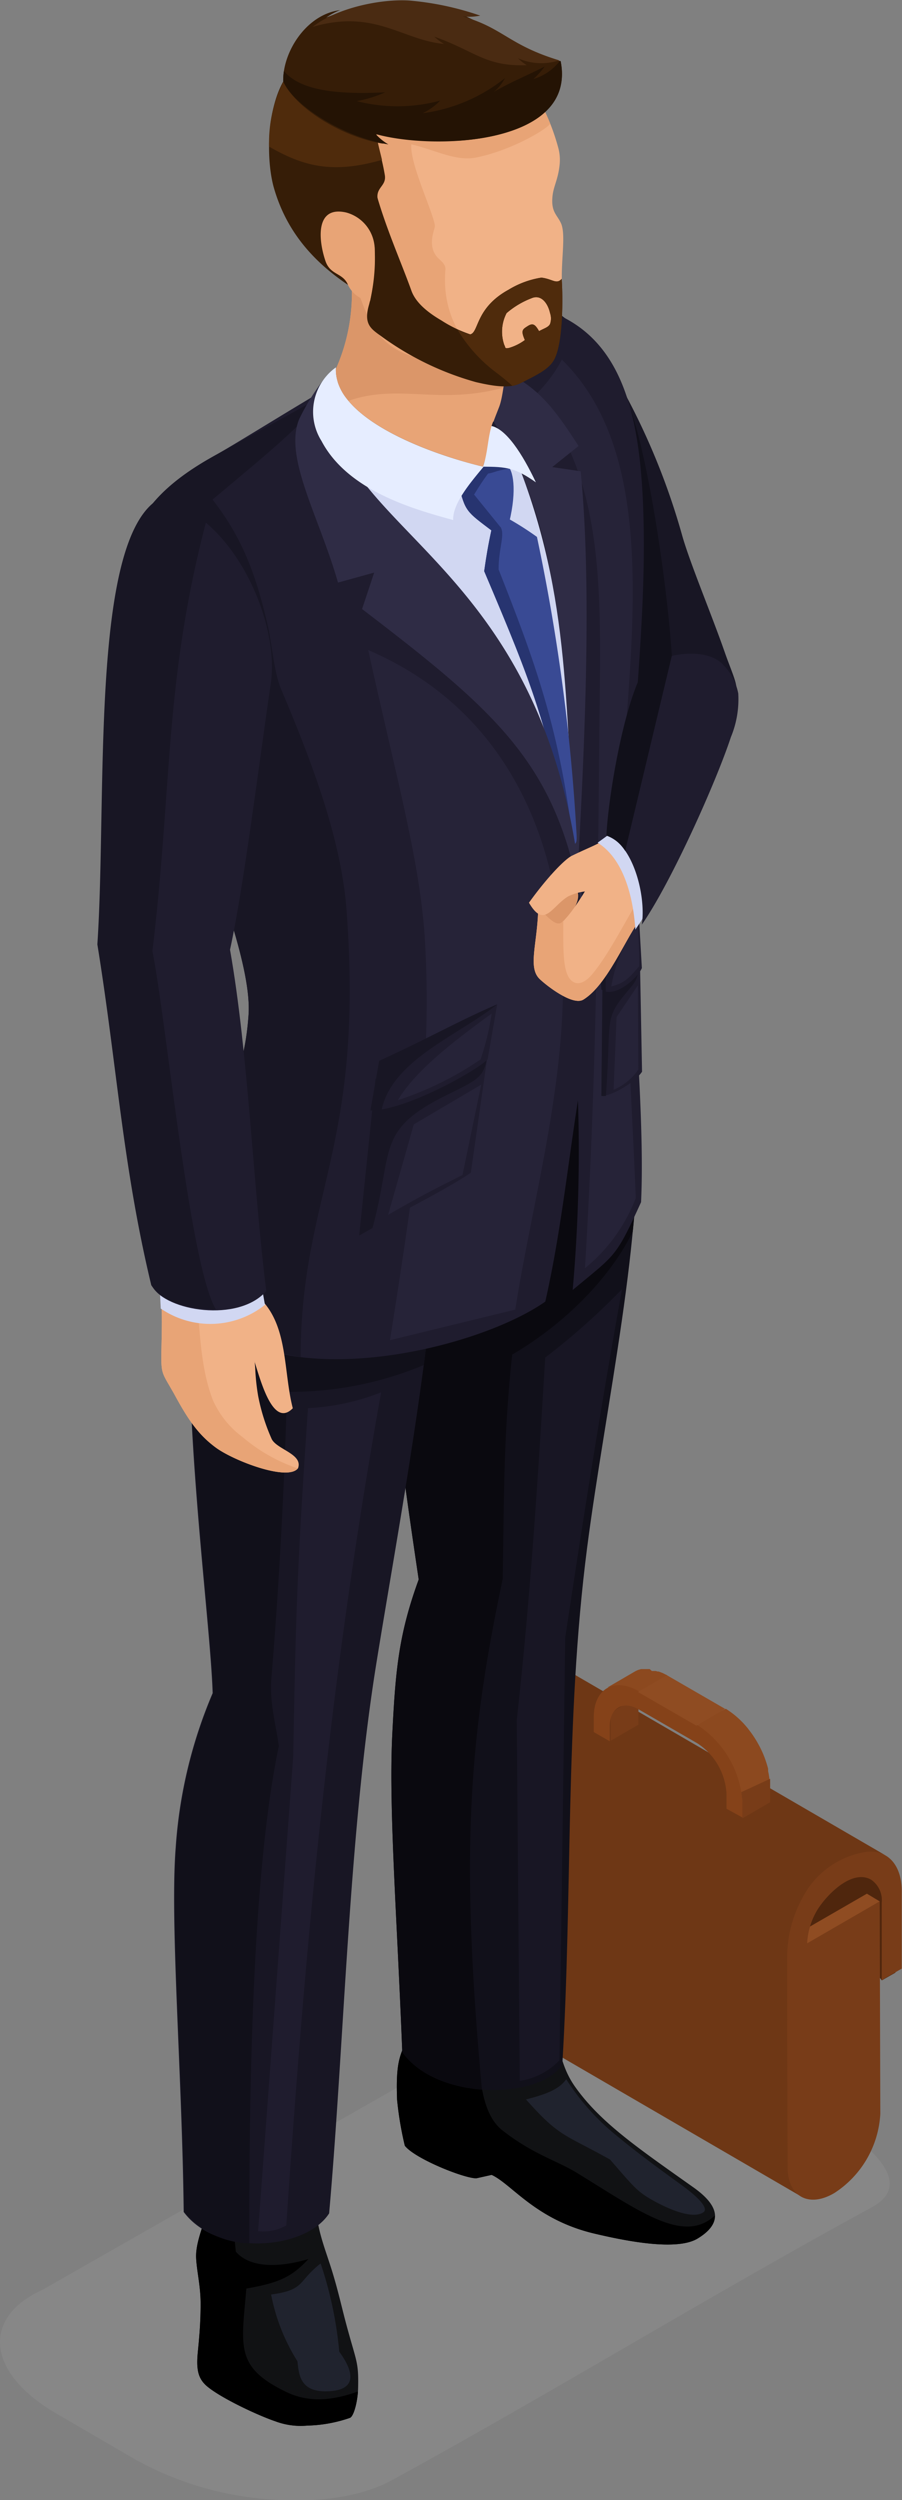 <svg xmlns="http://www.w3.org/2000/svg" viewBox="0 0 102.74 284.61"><rect x="0" y="0" width="102.74" height="284.61" fill="#808080" stroke="none"/><defs><style>.cls-1{fill:#969696;opacity:0.3;}.cls-1,.cls-10,.cls-11,.cls-12,.cls-13,.cls-14,.cls-15,.cls-16,.cls-17,.cls-18,.cls-19,.cls-2,.cls-20,.cls-21,.cls-22,.cls-23,.cls-24,.cls-25,.cls-26,.cls-27,.cls-3,.cls-4,.cls-5,.cls-6,.cls-7,.cls-8,.cls-9{fill-rule:evenodd;}.cls-2{fill:#4f260d;}.cls-3{fill:#8f4c22;}.cls-4{fill:#6e3715;}.cls-5{fill:#783c18;}.cls-6{fill:#8c491f;}.cls-7{fill:#854219;}.cls-8{fill:#181624;}.cls-9{fill:#11101a;}.cls-10{fill:#111214;}.cls-12{fill:#0a090f;}.cls-13{fill:#1f1c2e;}.cls-14{fill:#262338;}.cls-15{fill:#2f2c45;}.cls-16{fill:#d1d7f2;}.cls-17{fill:#394a94;}.cls-18{fill:#273470;}.cls-19{fill:#e6edff;}.cls-20{fill:#20232e;}.cls-21{fill:#f1b287;}.cls-22{fill:#e8a476;}.cls-23{fill:#db9669;}.cls-24{fill:#361d07;}.cls-25{fill:#4f2b0c;}.cls-26{fill:#4a2b12;}.cls-27{fill:#241304;}</style></defs><title>Ресурс 1</title><g id="Слой_2" data-name="Слой 2"><g id="Layer_1" data-name="Layer 1"><path class="cls-1" d="M4.84,260.66,56,231.51c5.57-2.55,13.56-4.58,19.24-1.62,5.18,2.7,13.71,8.21,17.49,10.36,2.86,1.64,12.81,7.6,6.61,11-18.22,9.91-36.26,21-54.76,31.12-3.5,1.9-8.62,2.59-14,2.14A36.93,36.93,0,0,1,15.45,280l-9.08-5.28c-4-2.34-6.14-5.1-6.35-7.66S1.42,262.22,4.84,260.66Z"/><path class="cls-2" d="M102,215.71a3,3,0,0,0-.93-2.44,1.59,1.59,0,0,0-.27-.18L65.92,192.82a6.59,6.59,0,0,0-.06,1.9l0,8.8,25.93,26.67,7.88-5.75.77,1,1.55-.88Z"/><polygon class="cls-3" points="98.74 215.57 88.17 221.67 89.57 222.78 100.21 216.45 98.74 215.57"/><polygon class="cls-3" points="89.16 223.56 91.03 222.58 90.96 221.56 55.24 200.8 53.51 201.56 89.16 223.56"/><path class="cls-4" d="M90,246.69l-.1-18.27-.21-5.87-36.13-21,.07,24.14a5.53,5.53,0,0,0,.23,1.65,3.44,3.44,0,0,0,.4.84,2.27,2.27,0,0,0,.26.35,2.81,2.81,0,0,0,.63.52l36.13,21C90.29,249.5,90,248.34,90,246.69Z"/><path class="cls-5" d="M100.2,216.44l-10.56,6.11.07,24.14c0,3.32,2.36,4.66,5.25,3l.1-.06a11.48,11.48,0,0,0,5.21-9Z"/><path class="cls-4" d="M64.72,190.21a4.07,4.07,0,0,0-1.6-.48c-1.71-.09-3.55,1.06-4.74,2.07A14,14,0,0,0,55.67,195a13.7,13.7,0,0,0-2.12,6c0,.23,0,.47,0,.7v7.2l16.41,18,3.21,1.87,16.52,1.14.18-.16.09-3.34c0-2,.8-7.82,1.79-9.66,1.38-2.54,6.09-7.18,9.12-5.54Z"/><path class="cls-5" d="M98.58,210.82c2.41-.33,4.13,1.35,4.13,4.47l0,8.81-2.28,1.31,0-8.8a2.84,2.84,0,0,0-1.2-2.63c-2.32-1.33-5.43,2.1-6.3,3.73a8.1,8.1,0,0,0-1,3.71v7.17l-2.27,1.32v-7.18a14.2,14.2,0,0,1,2.55-8A9.9,9.9,0,0,1,98.58,210.82Z"/><path class="cls-5" d="M72.63,194.3a2.91,2.91,0,0,1,0-.31s0,0,0,0a2.29,2.29,0,0,1,.07-.28l0,0,.09-.24v0a2.6,2.6,0,0,1,.13-.24,1.68,1.68,0,0,1,.24-.29l.06-.06a1.86,1.86,0,0,1,.28-.21l-3.16,1.84a1.14,1.14,0,0,0-.28.21l-.07.06a2.26,2.26,0,0,0-.23.29h0a1.71,1.71,0,0,0-.13.23h0a0,0,0,0,1,0,0c0,.05,0,.1-.07.16s0,.05,0,.08l0,0s0,0,0,0a1.54,1.54,0,0,0,0,.17s0,0,0,.06,0,0,0,0,0,.05,0,.07l0,.16a.22.22,0,0,1,0,.08v.08a.76.76,0,0,0,0,.15s0,.11,0,.16h0v1.69l3.16-1.83v-1.7c0-.12,0-.24,0-.36S72.63,194.31,72.63,194.3Z"/><path class="cls-6" d="M75.79,190.61l-.21-.11-.13-.06,0,0,0,0-.21-.08-.21-.08h0l0,0-.13,0-.21-.06-.11,0h-.11l-.22,0L74,190h-.6l-.3,0h0l-.08,0-.28.08h0a2.87,2.87,0,0,0-.4.18l-3.16,1.84a5.25,5.25,0,0,1,3.74.72l1.8-1.27L76,190.7Z"/><path class="cls-6" d="M84.19,204.17l.27-.16c0,.2.06.41.07.61a.06.06,0,0,1,0,0c0,.2,0,.4,0,.6l3.16-1.84v-.23a8.66,8.66,0,0,0-.2-1.53.3.3,0,0,0,0-.1s0,0,0-.06l0-.11a12.17,12.17,0,0,0-.61-1.79,12.49,12.49,0,0,0-1.39-2.4l-.23-.3a2.51,2.51,0,0,0-.19-.24,10,10,0,0,0-2.4-2.1l0,0-1.59.76-1.69,1.12A11,11,0,0,1,84.19,204.17Z"/><path class="cls-7" d="M79.43,196.37l-6.64-3.83c-2.83-1.64-5.15-.32-5.16,2.94v1.69l1.82,1.05v-1.69c0-2.11,1.51-3,3.35-1.91l6.63,3.83a7.33,7.33,0,0,1,3.32,5.76v1.69l1.82,1v-1.69A11.33,11.33,0,0,0,79.43,196.37Z"/><path class="cls-5" d="M84.56,205.26V207l3.16-1.84v-1.92c0-.08,0-.16,0-.25s0-.07,0-.11a.07.07,0,0,0,0-.05v-.09l0-.25L84.46,204h0c0,.2.06.41.07.61a.06.06,0,0,1,0,0C84.55,204.86,84.56,205.06,84.56,205.26Z"/><polygon class="cls-3" points="75.96 190.7 72.67 192.61 79.31 196.44 82.59 194.53 75.96 190.7"/><path class="cls-8" d="M52.84,52.63c-1.76-8.15,1.16-15.89,4.46-18s9.2,1.87,13.52,9.52a78.74,78.74,0,0,1,6.91,16.91c.9,3.13,3.36,9,4.81,13.16.51,1.47,1.14,2.91,1.29,3.7,1.12,5.74-10,8.11-14.94,3.68C66.43,79.45,53.34,55,52.84,52.63Z"/><path class="cls-9" d="M52.84,52.63c-1.76-8.15,1.16-15.89,4.46-18s9.2,1.87,13.52,9.52c2.92,5.17,5.91,26.89,5.83,34.06l-8.84,1.6C65.35,77.65,53.34,55,52.84,52.63Z"/><path class="cls-10" d="M23.91,251c-.86,2.52-1.65,4.47-1.57,6.05s.53,3.24.51,5.31c0,1.78-.11,3.3-.31,5.31s0,3,.91,3.86c1.46,1.33,5.84,3.4,7.91,4.1a8.23,8.23,0,0,0,3.63.49,15.94,15.94,0,0,0,4.87-.88c.44-.17.9-1.91.93-3.42.07-3.15-.21-2.88-1.52-7.88-.44-1.71-.81-3.34-1.42-5.33-.76-2.48-1.71-4.67-1.81-7.12l-9.24-.36Z"/><path class="cls-11" d="M23.91,251c-.86,2.52-1.65,4.47-1.57,6.05s.53,3.24.51,5.31c0,1.78-.11,3.3-.31,5.31s0,3,.91,3.86c1.46,1.33,5.84,3.4,7.91,4.1a8.23,8.23,0,0,0,3.63.49,15.94,15.94,0,0,0,4.87-.88c.4-.16.81-1.59.91-3h0c-2.82,1-5.56,1.35-8.27,0-5.73-2.8-5-5.12-4.44-11.72,3.72-.65,5.18-1.32,7.07-3.36-3.17.94-6.59,1.1-8.27-.84l-.53-5.25Z"/><path class="cls-10" d="M62.85,230.29c1,3.48,1.24,5.28,2.69,7.31,2.89,4.05,7.15,6.94,13.34,11.33,3,2.09,3.58,4.07.59,5.9-2.35,1.43-8.1.29-11.7-.56C61,252.69,58.3,248.63,56,247.58l-1.75.39c-1.43,0-7-2.24-8.14-3.71a38.55,38.55,0,0,1-.88-5.23c-.21-5.7.68-5.12,2.21-9.59C52.63,229.82,57.65,230.11,62.85,230.29Z"/><path class="cls-11" d="M81.42,252.21c0,.9-.57,1.78-2,2.62-2.35,1.43-8.1.29-11.7-.56C61,252.69,58.3,248.63,56,247.58l-1.75.39c-1.43,0-7-2.24-8.14-3.71a38.55,38.55,0,0,1-.88-5.23c-.21-5.7.68-5.12,2.21-9.59,2.3.17,4.56.32,6.82.45.41,3.76-.14,10.24,3,12.65,3.46,2.7,6.16,3.41,8.47,4.82C73,251.83,77.9,255.47,81.42,252.21Z"/><path class="cls-9" d="M72.39,126.56c1.12,13.24-3.45,33.65-5.52,49.66-2.53,19.61-1.64,39.11-2.82,58.77-2.44,4-14.21,4.24-18.23-1.38-.6-15.55-1.57-27.83-1.13-36.34.36-7.08.7-11.16,3-17.46-2-13.47-4.8-32.71-4.2-47.73l12.6-5,6.71-5.52Z"/><path class="cls-12" d="M72.39,126.56a78.79,78.79,0,0,1-.32,13.64c-2.83,5.78-8.39,10.9-13.73,14-1,9.28-.92,16.17-1.08,25.54-3.86,18.25-4.84,31.12-2.37,58.12-3.55-.26-7.17-1.61-9.07-4.26-.6-15.55-1.57-27.83-1.13-36.34.36-7.08.7-11.16,3-17.46-2-13.47-4.8-32.71-4.2-47.73l12.6-5,6.71-5.52Z"/><path class="cls-8" d="M49.78,133.62c.75,13.26-4.45,40.33-7,56.28-3.08,19.53-3.56,42.44-5.29,62.06-2.67,4.17-12.72,5-16.57-.16-.17-15.56-1.58-33-.91-41.47a54,54,0,0,1,4.21-17.59c-.39-12.37-7-55.16,2.16-63.48l13.91-.95Z"/><path class="cls-9" d="M49.78,133.62c.31,5.48-.4,13.33-1.51,21.77a39.35,39.35,0,0,1-15.59,3.05c-.21,9.22-.89,22.23-1.77,32.61-.23,2.79.55,5.41.85,7.72-3.28,15.53-3.36,43.15-3.37,56.6A9.91,9.91,0,0,1,21,251.8c-.17-15.56-1.58-33-.91-41.47a54,54,0,0,1,4.21-17.59c-.39-12.37-7-55.16,2.16-63.48l13.91-.95Z"/><path class="cls-13" d="M24.46,51.86C30.22,48.66,53,33.64,58.84,34.5c11.8,1.75,14.26,11.67,14.48,25.65.19,12.44-1.6,24.61-1.72,36.81-.1,10.57,1.94,28.7,1.42,39.89-2.94,6.42-2.85,5.87-7.79,10a179,179,0,0,0,.6-21.59c-1.2,7.69-2,15.34-3.72,22.91-5.45,3.82-17.87,7.54-27.9,6.32-5.13-.62-10.49-3.23-13.36-6.8,0-19.48,6.61-19.71,7.46-32.15.69-10.1-13.82-37.08-13.69-51C14.68,58.25,19.9,54.39,24.46,51.86Z"/><path class="cls-14" d="M60.94,45c8.29,9.72,7.46,23.56,7.32,38.64-.2,21.81-.34,39.26-1.63,60.73a19.16,19.16,0,0,0,5.79-8c-.76-18.18-2.25-38.38-.92-56.33C72.63,64.78,72.93,49.68,64,40.94A16,16,0,0,1,60.94,45Z"/><path class="cls-8" d="M24.46,51.86,36.89,45c-1.85,3-7.34,7.37-12.68,11.87,3.45,4.43,5,8.68,6.34,14.56.42,1.89.68,5.18,1.46,7,3.6,8.5,6.89,17.24,7.47,25.27,2,27.11-5.17,32.06-5.24,50.78-5.4-.86-10.34-3-13.39-6.81,0-19.48,6.61-19.71,7.46-32.15.69-10.1-13.82-37.08-13.69-51C14.68,58.25,19.9,54.39,24.46,51.86Z"/><path class="cls-15" d="M56.52,41.77c4.54,2.12,6.22,4.1,9.38,9l-3,2.4,3.24.48c1.38,14.08.34,33.33-.45,47.61-2-16.73-.32-31.63-5.69-45.81a41.79,41.79,0,0,0-5-9.25C54.51,45.45,55.66,41.37,56.52,41.77Z"/><path class="cls-16" d="M38.73,46.55c-1.29,20.84,21,19.51,26.81,50.61-1.29-17.25-.45-30.23-7.44-46.53l-1.62,2.28-4.67.84Z"/><path class="cls-17" d="M56,60.22c-.37,1.68-.61,3.1-.85,4.8,5.77,13.59,7,16.93,10.3,32.5-.14-2.52.34-.62.21-2.77a222.6,222.6,0,0,0-4.5-33.63A34.11,34.11,0,0,0,57.83,59c-.31-.17-.46,0-1.09,0Z"/><path class="cls-18" d="M56,60.22c-.37,1.68-.61,3.1-.85,4.8,5.77,13.59,7,16.93,10.3,32.5C64,83.27,60.67,74.68,56.79,64.82c0-2.48.79-4,.19-4.88C56.56,59.34,55.65,58.84,56,60.22Z"/><path class="cls-17" d="M52.22,55.07c.77,3.19.89,3.14,3.86,5.39l1.92-1c.9-3.69.46-6.07-.28-6.51C55.14,52.84,54.07,53.15,52.22,55.07Z"/><path class="cls-18" d="M52.22,55.07c.77,3.19.89,3.14,3.86,5.39L57,60,54,56.3c.61-1,1.11-1.75,1.59-2.39.82-.13.78-.32,2.52-.58C55.89,52.33,54.07,53.15,52.22,55.07Z"/><path class="cls-19" d="M55,53.13c.61-1.53.18-3.22.81-4.67,1.8.23,3.71,3.24,5.23,6.45C58.7,53.26,57.67,53.12,55,53.13Z"/><path class="cls-15" d="M37.27,42.71a24.88,24.88,0,0,0-3.19,5c-1.79,4.33,2.28,11.11,4.42,18.61l4.12-1.14-1.38,4.15C57.2,81.54,64,87.44,66.5,104.84,63.68,61.94,36,61.28,37.27,42.71Z"/><path class="cls-20" d="M36.52,257.66c-2.67,2.11-1.74,3-5.64,3.54a22.06,22.06,0,0,0,3,7.6c.16,1.47.28,3.4,3.14,3.42,5.35,0,1.64-4.38,1.62-4.54A43.93,43.93,0,0,0,36.52,257.66Z"/><path class="cls-13" d="M43.41,158.5a26.33,26.33,0,0,1-8.33,1.8c-1.22,17.82-1.39,23.29-1.68,39.64l-4,54.05a5.32,5.32,0,0,0,3.21-.66C34.83,220.36,37.59,191,43.41,158.5Z"/><path class="cls-20" d="M64.49,236.69c-.74,1.09-2.19,1.7-4.58,2.3,3.86,4.35,4.4,3.94,9.58,6.85,2.61,3,3,3.55,4.64,4.51,2,1.15,4.8,2.33,6,1.48.51-.36-.18-1.39-2.37-3-2.48-1.8-5-3.63-7.3-5.53A27,27,0,0,1,64.49,236.69Z"/><path class="cls-19" d="M38.26,41.82c-.36,5.81,10.67,9.85,16.82,11.31-1.54,1.86-3.54,4.21-3.46,6.07-4.44-1.22-12-3.3-15-9A6.23,6.23,0,0,1,38.26,41.82Z"/><path class="cls-8" d="M70.85,146.75a77.92,77.92,0,0,1-8.75,7.79c-.84,14-1.69,27.34-3.24,41.26l.34,41.08a7.85,7.85,0,0,0,4.52-2.34l.66-48.12C66.4,173.05,68.45,160.05,70.85,146.75Z"/><path class="cls-14" d="M41.94,74c3.21,14.59,6,24.37,6.48,33.35.71,12.82-.64,24.12-4,45.21l14.27-3.48c2-12.81,6.28-27.19,5.29-41.26C63.05,94,56.89,80.41,41.94,74Z"/><path class="cls-13" d="M42.77,122.8c6.1-2.82,7.78-3.55,13.08-4.86L53.63,133.5c-3.5,2.35-9.52,5.19-12.64,7.19Z"/><path class="cls-8" d="M42.77,122.8c6.1-2.82,7.78-3.55,13.08-4.86-.69,4.65-.33,4.45-5,6.73-8.1,4-6,6.24-8.42,15.12l-1.52.86Z"/><path class="cls-13" d="M43.19,120.76c6.14-2.82,8.88-4.46,13.44-6.43l-1.09,6.28c-1.55,1.48-9.71,5.93-13.35,5.78Z"/><path class="cls-8" d="M43.19,120.76c6.14-2.82,8.88-4.46,13.44-6.43-4.42,3.54-11.92,6.3-13.16,12a6.47,6.47,0,0,1-1.28.09Z"/><path class="cls-14" d="M54.81,123.47,47.13,128l-2.92,10.29c3.64-2.09,5-2.8,8.47-4.53Z"/><path class="cls-14" d="M56,115.38c-3.58,2.62-8.6,6.3-10.68,9.86a37.08,37.08,0,0,0,9.42-4.64A29.38,29.38,0,0,0,56,115.38Z"/><path class="cls-13" d="M68.64,110.63c2-2.16,2.48-2.71,4.21-3.53l.28,14.9c-.93,1.38-3.8,2.9-4.63,2.73Z"/><path class="cls-8" d="M68.64,110.63c2-2.16,2.48-2.71,4.21-3.53-.1,4.26,0,4.11-1.47,5.86-2.66,3.14-1.72,3.16-2.37,11.79a1.44,1.44,0,0,1-.51,0Z"/><path class="cls-14" d="M72.66,112.16l-2.43,3.62-.34,8.28a6.55,6.55,0,0,0,2.82-2.31Z"/><path class="cls-13" d="M68.2,107.16c2.1-1.29,3-2.26,4.56-3.08l.35,6.12c-.44,1.1-3.14,3.54-4.61,2.44Z"/><path class="cls-8" d="M68.2,107.16c2.1-1.29,3-2.26,4.56-3.08-1.32,2.46-4,3.33-3.76,8.8a1.53,1.53,0,0,1-.5-.24Z"/><path class="cls-14" d="M72.63,105a17.83,17.83,0,0,0-3,7.29c1.43-.37,1.9-.81,3.18-2.3C72.83,108.3,72.72,106.77,72.63,105Z"/><path class="cls-21" d="M28.65,154.17c.51.5,2,8.9,4.7,6.14-1.08-4.19-.52-9.21-3.59-12.36a14.52,14.52,0,0,1-3.6-5C19.65,147.69,28.29,153.81,28.65,154.17Z"/><path class="cls-21" d="M17.62,143.36c1,3,.82,7.25.77,10.12-.06,3.06,0,2.63,1.45,5.21,1.53,2.82,2.71,4.61,4.76,6.11s8.22,3.86,9.35,2.33c.57-1.61-2.4-2.12-3-3.31a22.33,22.33,0,0,1-1.55-4.93,24.71,24.71,0,0,1-.33-3.13c-.57-7.58-2.65-7-2.7-10.86Z"/><path class="cls-22" d="M17.62,143.36c1,3,.82,7.25.77,10.12-.06,3.06,0,2.63,1.45,5.21,1.53,2.82,2.71,4.61,4.76,6.11s8.14,3.83,9.32,2.36a19.14,19.14,0,0,1-6.29-3.57,10.55,10.55,0,0,1-3.37-4.18c-1.74-4.47-1.46-9.78-2.18-14.89l.22-.34Z"/><path class="cls-16" d="M18.19,146.5l.12,2.46a10,10,0,0,0,11.87-.42l-.54-3.06Z"/><path class="cls-13" d="M17.93,56.91c-7.67,5-5.61,33.94-6.72,50.72,2.24,13.81,2.85,25.18,6.12,38.79,1.56,2.85,9.86,4.17,13,.54C28.82,135,28.3,120,26.2,108.11c1.57-7.17,3.29-21.13,4.63-30.21C32,70.29,25.93,57.88,17.93,56.91Z"/><path class="cls-8" d="M17.93,56.91c-7.67,5-5.73,33.82-6.84,50.6,2.24,13.81,2.87,25.18,6.14,38.79.87,1.32,2.9,2.67,7.36,2.76-3-5-5.66-33-7.23-40.78,2.27-18.89,1.34-30.61,6.11-48.87A10.2,10.2,0,0,0,17.93,56.91Z"/><path class="cls-23" d="M64.91,104.17l-1.35,1.26-1.47-.81c-.39-.6-.84-1.05-.81-1.49s.38-.67.77-1c1.3-1.15,2.08-1.5,2.84-1.36C65.84,101,66.48,102,64.91,104.17Z"/><path class="cls-21" d="M70.53,94.31C69.74,95.82,66.21,103,64,105c-.94.81-2.64-2.15-2.71-1.17-.14,3.75-1.15,6.31.16,7.6.71.7,3.77,3.12,5,2.36,3.11-1.91,5.35-8.49,7.18-9.91.68-.53-1.53-5.88-1.79-6.58Z"/><path class="cls-22" d="M64.16,104.79A1.54,1.54,0,0,1,64,105c-.94.81-2.64-2.15-2.71-1.17-.14,3.75-1.15,6.31.16,7.6.72.7,3.77,3.12,5,2.36,3.07-1.88,5.3-8.34,7.12-9.86.62-.52.05-2.06-.16-2.66-2,3.19-3.89,7.12-5.88,9.54-1,1.24-1.74,1.16-2,1.07C64,111.39,64.17,108.22,64.16,104.79Z"/><path class="cls-21" d="M65.13,97.42c-.76.37-2.73,2.35-4.88,5.34,1.75,3,2.56.45,4.45-.71a6.14,6.14,0,0,1,3-.61L72.15,95l-2.25-.25C68.5,96.06,67.74,96.15,65.13,97.42Z"/><path class="cls-16" d="M69.45,94.93l-1.38,1c2.65,1.64,4,5.43,4.3,9.89,3.51-5.17,2.79-5.66-.45-10.43Z"/><path class="cls-13" d="M83.25,83.91c-1.68,5.11-6.83,16.6-10.14,21.34.51-3.58-1.17-9.29-4-10.13.22-4.47,1.93-14.51,4.09-18.54,1.07-2,7.15-3.27,9.24-.83a6.34,6.34,0,0,1,1.65,3.19A11.25,11.25,0,0,1,83.25,83.91Z"/><path class="cls-9" d="M71.21,96.86a4.14,4.14,0,0,0-2.14-1.74c.22-4.47,1.93-14.51,4.09-18.54.45-.85,1.8-1.56,3.36-1.92Z"/><path class="cls-22" d="M56.21,48c.2-.56.43-1.12.66-1.72.63-1.71.65-5.33,1.74-9.34L42.82,30l-3.38-1.79A21.22,21.22,0,0,1,38.26,42C38.09,47.68,48.91,51.65,55,53.12c.6-1.53.55-3.69,1.18-5.14Z"/><path class="cls-23" d="M39.7,45.63c5.73-2,10.21.5,17.63-1.49a57.17,57.17,0,0,1,1.28-7.22L42.82,30l-3.38-1.79A21.22,21.22,0,0,1,38.26,42,5.44,5.44,0,0,0,39.7,45.63Z"/><path class="cls-21" d="M54.59,42.7c-2.09-.84-6.87-1.71-8.77-2.58-4.15-1.91-4.46-6.16-6.59-11.24-3.86-1.72-5.39-3.4-6.13-5.51-1.77-5,0-11.12,3.33-14.95A13.91,13.91,0,0,1,47.74,3.6c9,.12,13.88,5.92,15.86,13.27a5.25,5.25,0,0,1,.14,1.9c-.16,1.6-.67,2.39-.8,3.48-.22,1.94.54,2.17,1,3.26.51,1.37-.06,4.21.07,6.84a21.87,21.87,0,0,1-.19,3.14c-.27,2.64-1.06,5.66-1.92,6.22a18.2,18.2,0,0,1-2.73,1.17C58.19,43.27,57.26,43.42,54.59,42.7Z"/><path class="cls-22" d="M54.59,42.7c-2.09-.84-6.87-1.71-8.77-2.58-4.15-1.91-4.46-6.16-6.59-11.24-3.87-1.72-5.39-3.4-6.13-5.51-1.77-5,0-11.12,3.33-14.95A13.91,13.91,0,0,1,47.74,3.6c7.82.11,12.53,4.49,14.93,10.47-.2.5-4.22,3-8.38,3.85-2.33.5-4.78-.87-7.44-1.49-.19,2.22,2.53,7.8,2.69,9.29,0,.37-.89,2.13.2,3.48.29.37,1,.76,1,1.45-.63,7.19,4.4,10.64,6.81,12.55A11.4,11.4,0,0,1,54.59,42.7Z"/><path class="cls-24" d="M42.06,14c-1,5.81,2.83,13.6,4.8,19.09.43,1.2,1.58,2.32,3.42,3.39a14.46,14.46,0,0,0,3.28,1.58c1-.22.56-3,4.38-5.09a10.22,10.22,0,0,1,3.73-1.37c1.29.16,1.7.81,2.31.14.14,2.11.19,7.55-.95,9.34-.63,1-1.91,1.62-3.82,2.57-1.12.56-2.83.36-5-.15a33.55,33.55,0,0,1-10.82-5.25c-1.16-.83-2-1.37-1.35-3.58a21,21,0,0,0-.11-10.89c-.78-2.77-1.74-4.27-4.22-6.95C40.13,14,43,8.55,42.06,14Zm17.72,24.7c-.48-1.1-.26-1.21.32-1.58s.84-.23,1.3.57c.65-.35,1.06-.44,1.25-.81a1.9,1.9,0,0,0,0-1.25c-.24-1.09-1-2.16-2.1-1.69a9.59,9.59,0,0,0-2.85,1.7,4.58,4.58,0,0,0-.26,3.63c.17.28,0,.45.55.33A5.75,5.75,0,0,0,59.78,38.71Z"/><path class="cls-24" d="M55.9,15.19c-2.24-.83-9.39-4-13-5.56s-7.8-3.26-10.44-.69c-2.14,3.45-2.15,9.38-1.25,12.49,1.29,4.44,4,8.11,8.73,11.2,1.82,1.2,2.41-3.44,2.73-4.84A50.66,50.66,0,0,1,43,22.56c-.14-1.24,1-1.4.84-2.58-.49-3-1.39-4.63-.86-6.61C44.64,11,50.9,15.78,55.9,15.19Z"/><path class="cls-25" d="M55.9,15.19c-2.24-.83-9.39-4-13-5.56s-7.8-3.26-10.44-.69a15.52,15.52,0,0,0-1.81,7.75c4.09,2.36,7.39,3.07,12.86,1.51-.46-1.94-.92-3.28-.5-4.83C44.64,11,50.9,15.78,55.9,15.19Z"/><path class="cls-25" d="M52.08,37.48a4.59,4.59,0,0,0,1.48.59c1-.22.56-3,4.38-5.09a10.22,10.22,0,0,1,3.73-1.37c1.29.16,1.7.81,2.31.14.14,2.11.19,7.55-.95,9.34-.63,1-1.91,1.62-3.82,2.57a3.53,3.53,0,0,1-.85.27c-.55-.53-1.38-1.16-1.61-1.35a17,17,0,0,1-4.67-5.1Zm7.7,1.23c-.48-1.1-.26-1.21.32-1.58s.84-.23,1.3.57c.65-.35,1.06-.44,1.25-.81a1.9,1.9,0,0,0,0-1.25c-.24-1.09-1-2.16-2.1-1.69a9.59,9.59,0,0,0-2.85,1.7,4.58,4.58,0,0,0-.26,3.63c.17.28,0,.45.55.33A5.75,5.75,0,0,0,59.78,38.71Z"/><path class="cls-24" d="M32.26,9.25c-.08-3.27,2.58-7.6,6.48-8.1A7.37,7.37,0,0,0,37.16,2,23,23,0,0,1,47.7.44c5.23.6,7.78,2.79,12.16,5.17a15.58,15.58,0,0,0,4,1.34c1.55,7.62-9.17,9.86-16.65,8.9a38,38,0,0,1-6.69-1.1,15.51,15.51,0,0,0,3.18,1.62C38.54,15.53,33.43,12,32.26,9.25Z"/><path class="cls-26" d="M35.61,3.06c2.69-2.11,7.61-3.2,11-3a33.31,33.31,0,0,1,8.09,1.72,6.46,6.46,0,0,1-2,.09c4.59,1.29,5.26,3.27,11,5A6.57,6.57,0,0,1,59,6.63a5.56,5.56,0,0,0,1,.79c-4.73.18-5.92-1.63-10.54-3.25A7,7,0,0,0,50.57,5C45.8,4.57,42.69,1,35.61,3.06Z"/><path class="cls-27" d="M32.26,9.25a6.59,6.59,0,0,1,.08-1.16c1.95,2.32,6.38,2.67,11.54,2.42a14.47,14.47,0,0,1-3.24,1,18.55,18.55,0,0,0,9.5-.06,6.93,6.93,0,0,1-2,1.44,19.06,19.06,0,0,0,9.38-4,5.21,5.21,0,0,1-1.26,1.56c1.91-1.1,3.83-1.88,5.79-2.88A11.22,11.22,0,0,1,60.76,9a6,6,0,0,0,3-2.05l.09,0c1.95,9.59-14.47,10.17-21.06,8.31a6,6,0,0,0,1.45,1.18C39.1,15.6,33.43,12,32.26,9.25Z"/><path class="cls-22" d="M39.43,24.19c-3.55-.81-3.16,3.15-2.37,5.49.53,1.62,1.88,1.35,2.51,2.6a3.28,3.28,0,0,0,2.58,2,25.87,25.87,0,0,0,.53-5.78A4.39,4.39,0,0,0,39.43,24.19Z"/></g></g></svg>